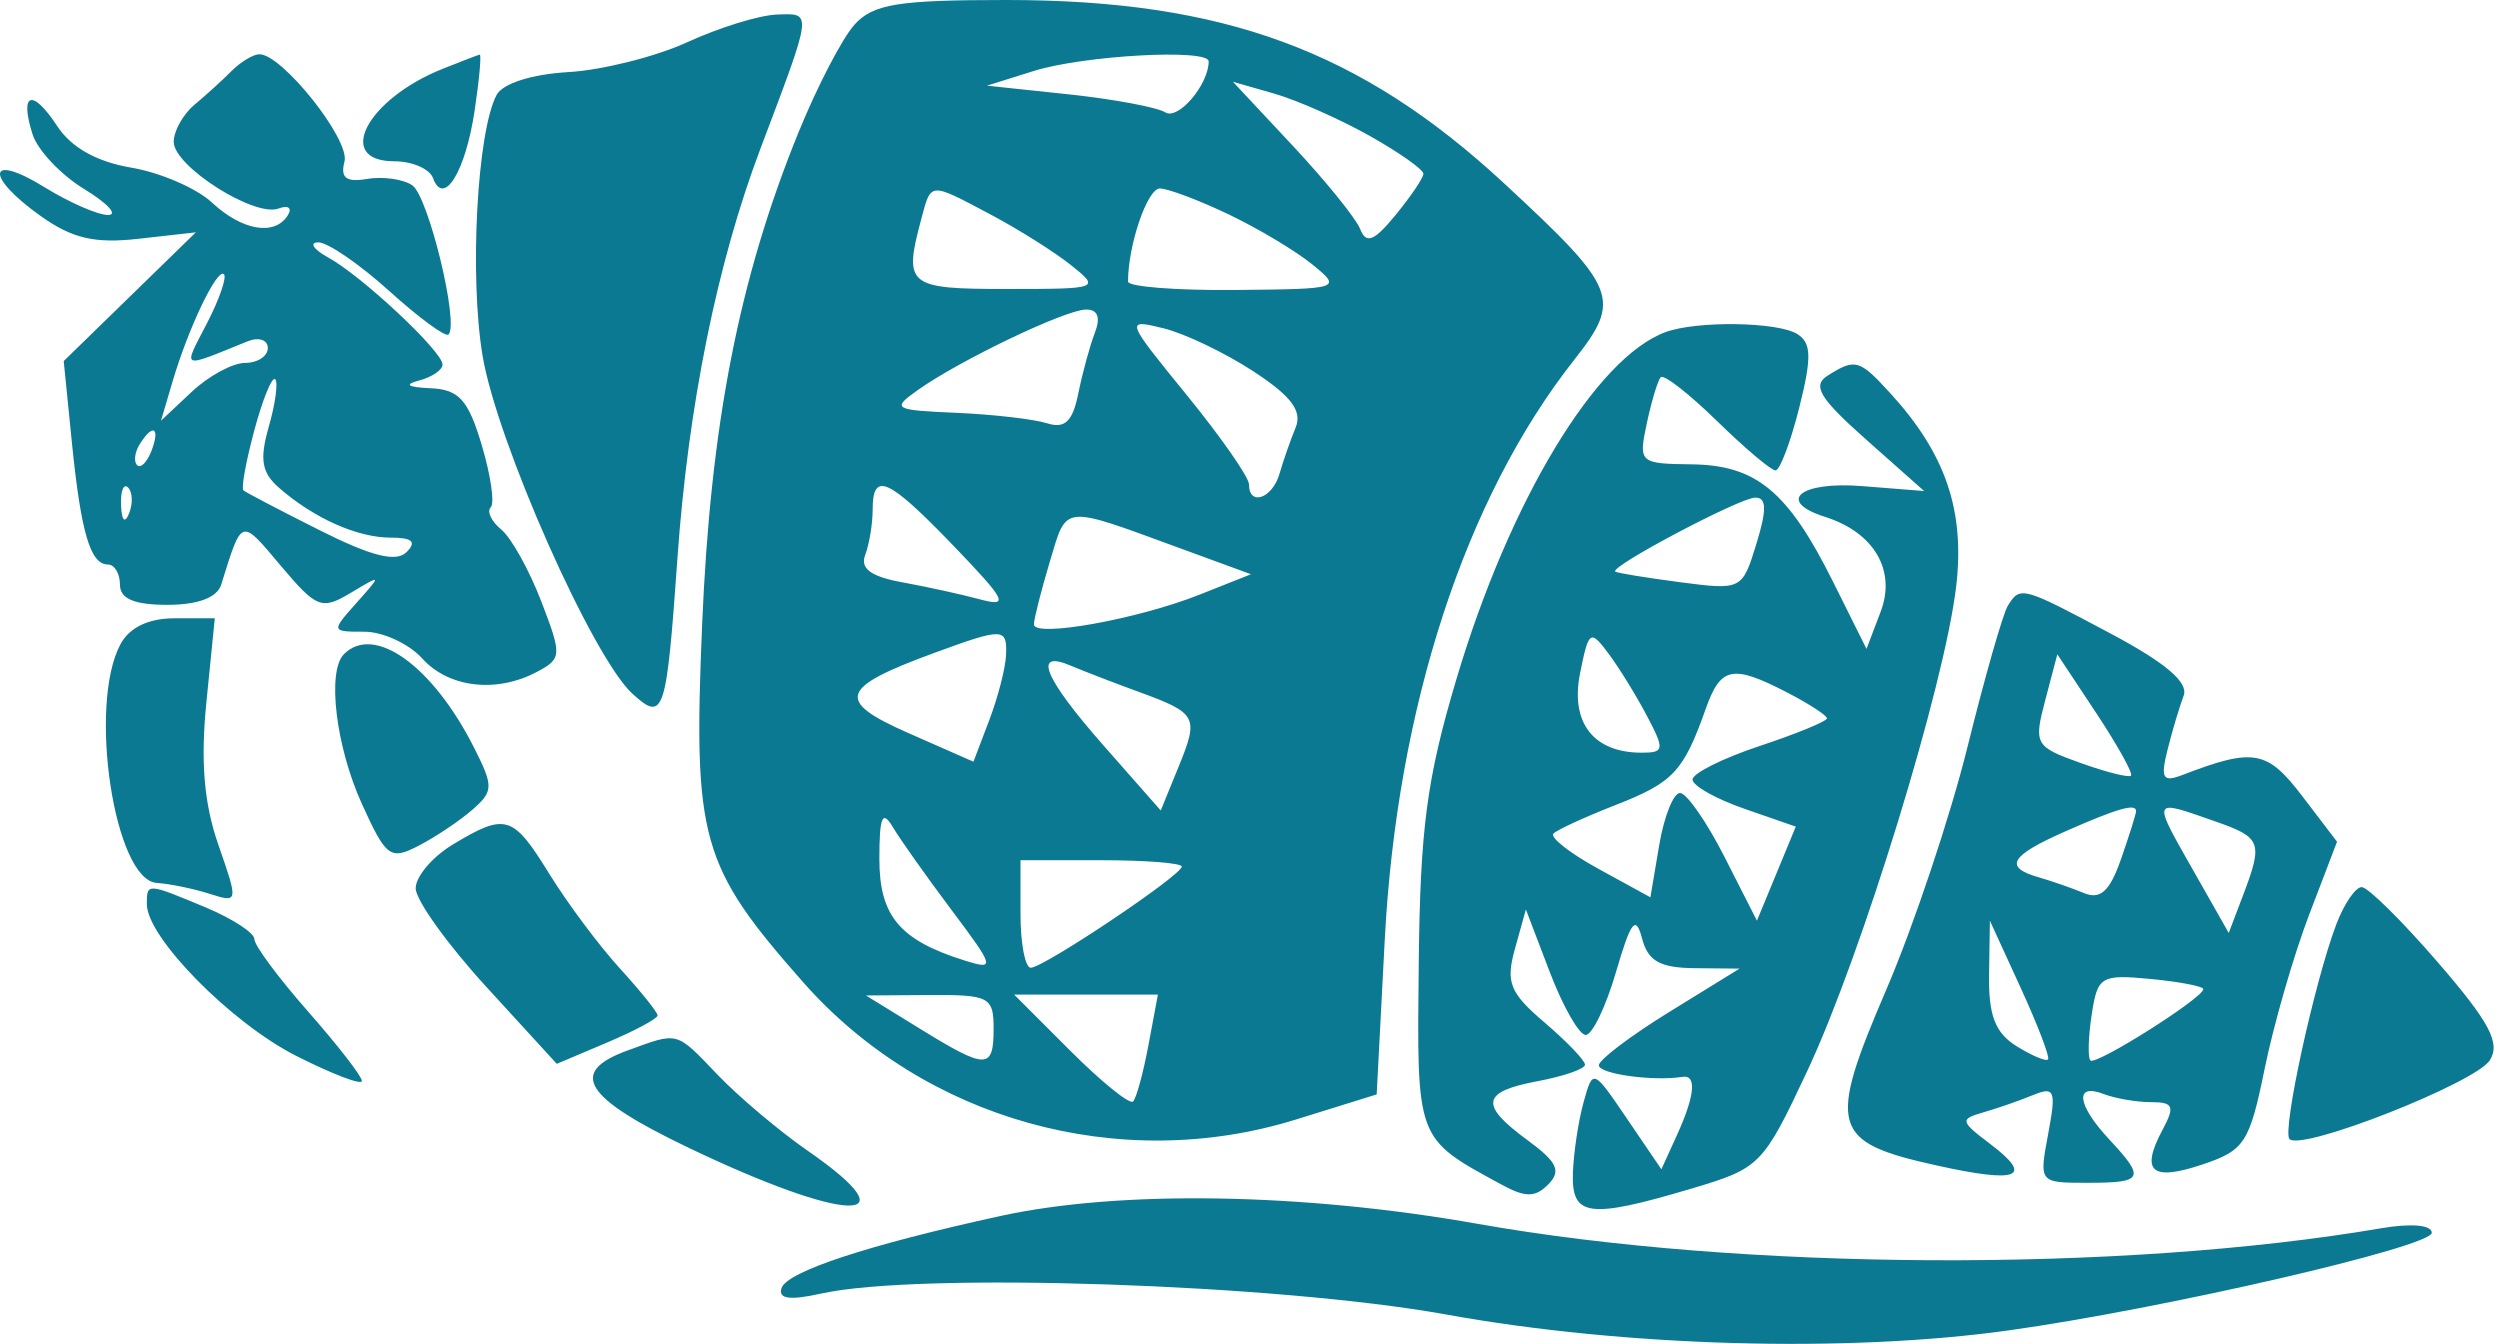 <svg xmlns="http://www.w3.org/2000/svg" width="186" height="100" viewBox="0 0 186 100" fill="none"><path fill-rule="evenodd" clip-rule="evenodd" d="M63.579 1.83C62.668 2.836 60.787 6.455 59.399 9.872C54.977 20.754 52.861 31.58 52.236 46.519C51.569 62.449 52.128 64.426 59.751 73.073C68.79 83.325 83.304 87.368 96.425 83.289L102.425 81.424L103.023 69.962C103.926 52.635 109.003 37.074 117.109 26.787C120.681 22.253 120.376 21.485 111.884 13.622C101.228 3.757 91.019 0 74.87 0C66.804 0 64.965 0.298 63.579 1.83ZM51.151 3.133C48.8 4.213 44.814 5.217 42.294 5.363C39.563 5.522 37.403 6.209 36.947 7.065C35.498 9.782 34.917 20.512 35.898 26.438C36.958 32.837 44.097 48.941 47.066 51.627C49.392 53.732 49.579 53.166 50.404 41.5C51.204 30.193 53.351 19.593 56.563 11.097C60.493 0.698 60.457 0.989 57.792 1.084C56.49 1.131 53.502 2.052 51.151 3.133ZM17.223 5.288C16.562 5.955 15.324 7.08 14.473 7.789C13.622 8.499 12.925 9.743 12.925 10.554C12.925 12.368 18.935 16.188 20.727 15.513C21.443 15.244 21.754 15.468 21.418 16.011C20.452 17.575 18.023 17.169 15.768 15.068C14.628 14.006 11.929 12.839 9.771 12.474C7.191 12.038 5.3 10.976 4.251 9.374C2.402 6.553 1.435 6.881 2.423 9.994C2.797 11.173 4.526 13.005 6.264 14.065C8.003 15.125 8.803 15.994 8.043 15.996C7.283 15.998 5.145 15.063 3.293 13.918C-0.923 11.313 -1.166 13.087 3 16.053C5.381 17.749 7.034 18.135 10.324 17.764L14.572 17.285L9.656 22.074L4.74 26.863L5.344 32.88C6.022 39.63 6.72 42 8.032 42C8.523 42 8.925 42.675 8.925 43.5C8.925 44.55 9.984 45 12.456 45C14.72 45 16.156 44.462 16.456 43.5C18.026 38.477 17.881 38.524 20.88 42.079C23.566 45.262 23.929 45.403 26.096 44.108C28.421 42.719 28.422 42.72 26.52 44.858C24.629 46.984 24.634 47 27.115 47C28.49 47 30.43 47.9 31.425 49C33.398 51.181 36.96 51.587 39.972 49.975C41.802 48.995 41.815 48.759 40.263 44.725C39.37 42.401 38.035 40.006 37.297 39.401C36.56 38.797 36.205 38.053 36.51 37.748C36.814 37.444 36.511 35.351 35.836 33.097C34.827 29.729 34.148 28.979 32.017 28.884C30.322 28.808 30.031 28.61 31.175 28.311C32.137 28.059 32.925 27.525 32.925 27.123C32.925 26.15 26.946 20.55 24.425 19.162C23.325 18.556 22.986 18.047 23.672 18.03C24.358 18.014 26.732 19.638 28.949 21.64C31.165 23.642 33.154 25.105 33.369 24.889C34.174 24.084 31.863 14.577 30.669 13.782C29.985 13.326 28.474 13.114 27.312 13.312C25.749 13.577 25.311 13.239 25.631 12.015C26.057 10.388 20.937 3.963 19.274 4.038C18.807 4.059 17.884 4.621 17.223 5.288ZM32.946 5.116C27.291 7.372 24.868 12 29.342 12C30.671 12 31.965 12.563 32.217 13.25C33.008 15.408 34.625 12.793 35.309 8.25C35.661 5.912 35.831 4.029 35.687 4.063C35.543 4.098 34.309 4.572 32.946 5.116ZM89.925 4.566C89.925 6.295 87.662 8.955 86.698 8.36C86.078 7.977 82.838 7.373 79.498 7.018L73.425 6.373L76.925 5.277C80.628 4.117 89.925 3.608 89.925 4.566ZM101.904 10.108C104.115 11.351 105.915 12.623 105.903 12.934C105.891 13.245 104.957 14.625 103.829 16C102.228 17.951 101.65 18.18 101.199 17.045C100.882 16.245 98.621 13.451 96.176 10.837L91.729 6.084L94.806 6.966C96.498 7.451 99.692 8.865 101.904 10.108ZM73.715 15.966C75.755 17.047 78.435 18.735 79.669 19.716C81.878 21.472 81.803 21.5 74.919 21.5C67.491 21.5 67.21 21.269 68.555 16.25C69.285 13.527 69.128 13.535 73.715 15.966ZM91.425 15.956C93.625 17.007 96.426 18.685 97.65 19.684C99.844 21.474 99.762 21.501 91.9 21.574C87.514 21.615 83.925 21.334 83.925 20.949C83.925 18.223 85.371 14.004 86.3 14.022C86.919 14.034 89.225 14.904 91.425 15.956ZM15.398 24.053C13.594 27.541 13.367 27.44 18.425 25.393C19.25 25.059 19.925 25.284 19.925 25.893C19.925 26.502 19.167 27 18.239 27C17.312 27 15.525 27.967 14.267 29.149L11.979 31.298L12.834 28.399C14.012 24.401 16.164 19.906 16.661 20.403C16.887 20.629 16.319 22.272 15.398 24.053ZM81.462 24.75C81.09 25.712 80.533 27.749 80.225 29.276C79.803 31.367 79.228 31.914 77.898 31.491C76.926 31.183 73.896 30.834 71.163 30.715C66.453 30.511 66.305 30.422 68.31 29.002C71.42 26.799 79.216 23.067 80.782 23.031C81.669 23.011 81.905 23.606 81.462 24.75ZM93.256 27.629C96.078 29.475 96.904 30.579 96.393 31.818C96.011 32.743 95.472 34.288 95.195 35.25C94.667 37.087 92.925 37.692 92.925 36.039C92.925 35.51 90.844 32.522 88.3 29.399C83.717 23.773 83.701 23.727 86.55 24.421C88.131 24.806 91.149 26.25 93.256 27.629ZM123.925 24.706C118.74 26.602 112.313 37.255 108.366 50.5C106.15 57.935 105.661 61.621 105.554 71.701C105.414 84.905 105.321 84.654 111.695 88.124C113.501 89.107 114.217 89.104 115.195 88.113C116.171 87.123 115.857 86.45 113.675 84.85C110.043 82.187 110.206 81.225 114.425 80.434C116.35 80.073 117.925 79.523 117.925 79.212C117.925 78.9 116.57 77.488 114.914 76.073C112.318 73.855 112.014 73.097 112.714 70.582L113.525 67.664L115.308 72.332C116.288 74.899 117.49 77 117.977 77C118.465 77 119.479 74.892 120.23 72.317C121.337 68.521 121.704 68.047 122.167 69.817C122.608 71.502 123.5 72.007 126.081 72.033L129.425 72.065L124.206 75.283C121.336 77.052 118.974 78.838 118.956 79.25C118.929 79.9 122.979 80.465 125.175 80.118C126.25 79.949 126.101 81.519 124.766 84.451L123.606 86.995L121.06 83.249C118.516 79.504 118.514 79.503 117.82 82.001C117.437 83.375 117.08 85.737 117.025 87.25C116.906 90.532 118.189 90.705 125.822 88.438C130.962 86.911 131.16 86.711 134.458 79.688C138.498 71.086 144.674 50.988 145.539 43.629C146.201 37.994 144.756 33.758 140.634 29.25C138.332 26.733 138.029 26.648 135.972 27.95C134.809 28.685 135.38 29.632 138.838 32.701L143.156 36.533L138.541 36.166C133.906 35.797 132.116 37.291 135.793 38.458C139.427 39.611 141.088 42.442 139.925 45.5L138.868 48.279L136.374 43.274C133.026 36.556 130.673 34.604 125.851 34.547C121.973 34.501 121.897 34.431 122.521 31.5C122.872 29.85 123.339 28.304 123.56 28.065C123.781 27.826 125.66 29.288 127.736 31.315C129.811 33.342 131.774 35 132.098 35C132.422 35 133.215 32.904 133.86 30.342C134.801 26.608 134.775 25.521 133.729 24.858C132.286 23.943 126.269 23.85 123.925 24.706ZM19.999 31.743C19.3 34.18 19.466 35.167 20.766 36.299C23.365 38.562 26.588 40 29.059 40C30.68 40 31.018 40.307 30.247 41.078C29.475 41.85 27.638 41.388 23.797 39.458C20.842 37.974 18.283 36.634 18.109 36.481C17.936 36.327 18.303 34.311 18.925 32C19.547 29.689 20.244 27.986 20.474 28.215C20.703 28.445 20.489 30.032 19.999 31.743ZM11.27 33.543C10.944 34.392 10.463 34.872 10.201 34.61C9.939 34.348 10.021 33.653 10.384 33.067C11.37 31.471 11.946 31.781 11.27 33.543ZM9.608 38.188C9.289 38.985 9.052 38.748 9.004 37.583C8.961 36.529 9.197 35.939 9.529 36.271C9.861 36.603 9.897 37.466 9.608 38.188ZM70.967 40.634C74.862 44.683 75.109 45.183 72.925 44.595C71.55 44.225 68.938 43.652 67.122 43.322C64.788 42.897 63.981 42.298 64.372 41.279C64.676 40.485 64.925 38.973 64.925 37.918C64.925 35.031 66.073 35.547 70.967 40.634ZM130.676 40.46C129.625 43.884 129.568 43.913 125.02 43.319C122.493 42.988 120.313 42.632 120.176 42.527C119.717 42.174 129.409 37.049 130.581 37.024C131.439 37.006 131.463 37.895 130.676 40.46ZM87.75 40.773L93.074 42.723L89.25 44.242C84.636 46.074 76.925 47.458 76.925 46.454C76.925 46.057 77.456 43.961 78.104 41.796C79.393 37.495 78.931 37.544 87.75 40.773ZM149.38 45.074C149.015 45.664 147.666 50.389 146.382 55.572C145.098 60.756 142.377 68.889 140.334 73.645C135.937 83.882 136.243 84.967 144.008 86.692C150.203 88.069 151.373 87.601 148.033 85.081C145.841 83.428 145.806 83.261 147.548 82.763C148.58 82.468 150.244 81.891 151.245 81.479C152.873 80.811 152.994 81.118 152.384 84.366C151.702 88 151.703 88 155.314 88C159.486 88 159.643 87.687 156.925 84.77C154.526 82.195 154.323 80.555 156.507 81.393C157.377 81.727 158.968 82 160.042 82C161.703 82 161.831 82.308 160.895 84.055C159.23 87.168 160.07 87.905 163.845 86.643C167 85.589 167.361 85.034 168.493 79.5C169.167 76.2 170.654 71.053 171.797 68.062L173.876 62.624L171.288 59.232C168.67 55.799 167.674 55.624 162.368 57.66C160.905 58.221 160.729 57.916 161.271 55.757C161.626 54.343 162.163 52.542 162.465 51.756C162.84 50.78 161.13 49.322 157.079 47.163C150.423 43.615 150.301 43.582 149.38 45.074ZM8.96 47.934C6.533 52.47 8.513 65.479 11.663 65.689C12.632 65.753 14.4 66.117 15.591 66.498C17.735 67.182 17.741 67.146 16.243 62.845C15.177 59.783 14.914 56.654 15.355 52.25L15.981 46H12.988C11.053 46 9.63 46.683 8.96 47.934ZM74.849 48.75C74.807 49.712 74.245 51.889 73.599 53.586L72.425 56.672L67.579 54.538C62.128 52.137 62.446 51.164 69.53 48.568C74.659 46.689 74.938 46.698 74.849 48.75ZM122.527 53.25C123.859 55.777 123.828 56 122.142 56C118.552 56 116.821 53.771 117.556 50.097C118.195 46.902 118.318 46.814 119.656 48.601C120.438 49.646 121.73 51.737 122.527 53.25ZM25.592 48.667C24.315 49.943 24.982 55.528 26.92 59.799C28.731 63.789 29.036 64.014 31.148 62.921C32.4 62.273 34.196 61.071 35.138 60.25C36.718 58.873 36.729 58.515 35.271 55.629C32.195 49.538 27.847 46.411 25.592 48.667ZM84.656 51.45C89.076 53.063 89.211 53.312 87.693 57.034L86.36 60.301L82.142 55.51C77.669 50.427 76.794 48.306 79.675 49.528C80.638 49.936 82.879 50.801 84.656 51.45ZM158.548 57.71C158.384 57.874 156.679 57.444 154.759 56.754C151.4 55.548 151.302 55.371 152.167 52.09L153.065 48.68L155.956 53.046C157.545 55.448 158.712 57.546 158.548 57.71ZM132.975 51.526C134.597 52.365 135.925 53.229 135.925 53.445C135.925 53.662 133.675 54.587 130.925 55.5C128.175 56.413 125.925 57.537 125.925 57.997C125.925 58.457 127.654 59.433 129.767 60.167L133.608 61.5L132.162 65L130.715 68.5L128.301 63.75C126.973 61.138 125.485 59 124.994 59C124.503 59 123.806 60.746 123.445 62.88L122.79 66.76L118.927 64.644C116.802 63.48 115.295 62.297 115.577 62.014C115.86 61.731 117.95 60.773 120.222 59.884C124.493 58.214 125.251 57.404 126.901 52.75C128.021 49.589 128.891 49.414 132.975 51.526ZM70.803 67.715C74 71.974 74.054 72.176 71.803 71.473C66.94 69.955 65.425 68.157 65.425 63.906C65.425 60.752 65.646 60.226 66.425 61.534C66.975 62.458 68.945 65.24 70.803 67.715ZM158.925 60.351C158.925 60.544 158.421 62.146 157.806 63.912C156.972 66.304 156.271 66.951 155.056 66.448C154.159 66.077 152.638 65.547 151.675 65.27C149.048 64.515 149.54 63.674 153.68 61.846C157.548 60.138 158.925 59.745 158.925 60.351ZM164.776 61.098C168.262 62.313 168.389 62.65 166.872 66.64L165.818 69.411L163.372 65.103C160.063 59.277 160.007 59.435 164.776 61.098ZM33.677 62.841C32.165 63.754 30.928 65.215 30.927 66.088C30.926 66.962 33.287 70.258 36.175 73.413L41.425 79.15L45.175 77.561C47.238 76.688 48.925 75.782 48.925 75.548C48.925 75.315 47.663 73.742 46.12 72.053C44.578 70.364 42.215 67.198 40.87 65.018C38.155 60.617 37.628 60.457 33.677 62.841ZM87.925 64.473C87.925 65.116 77.647 72 76.688 72C76.269 72 75.925 70.2 75.925 68V64H81.925C85.225 64 87.925 64.213 87.925 64.473ZM10.925 67.272C10.925 69.738 17.185 76.098 22.026 78.551C24.721 79.917 26.925 80.758 26.925 80.42C26.925 80.083 25.125 77.762 22.925 75.263C20.725 72.763 18.925 70.338 18.925 69.873C18.925 69.407 17.295 68.346 15.303 67.513C10.922 65.683 10.925 65.683 10.925 67.272ZM173.829 68.75C172.199 73.033 169.769 84.177 170.34 84.748C171.25 85.659 184.206 80.555 185.249 78.875C186.043 77.596 185.226 76.057 181.4 71.625C178.729 68.531 176.168 66 175.71 66C175.251 66 174.405 67.237 173.829 68.75ZM152.377 78.819C152.236 78.995 151.176 78.549 150.022 77.829C148.437 76.839 147.94 75.54 147.986 72.509L148.048 68.5L150.341 73.5C151.602 76.25 152.518 78.644 152.377 78.819ZM163.925 73.591C163.925 74.248 155.903 79.313 155.523 78.896C155.325 78.678 155.37 77.142 155.623 75.481C156.058 72.634 156.307 72.484 160.005 72.836C162.161 73.042 163.925 73.381 163.925 73.591ZM73.925 76.5C73.925 79.599 73.417 79.601 68.425 76.526L64.425 74.062L69.175 74.031C73.583 74.002 73.925 74.18 73.925 76.5ZM85.447 77.75C85.062 79.813 84.546 81.703 84.302 81.951C84.057 82.199 81.966 80.512 79.655 78.201L75.454 74H80.801H86.148L85.447 77.75ZM46.675 78.162C42.26 79.775 43.436 81.656 51.175 85.366C62.973 91.022 68.101 91.166 60.094 85.617C57.987 84.157 54.978 81.621 53.407 79.981C50.25 76.686 50.519 76.758 46.675 78.162ZM74.425 90.471C64.577 92.624 58.556 94.607 58.148 95.83C57.878 96.64 58.753 96.762 61.095 96.241C68.334 94.63 95.023 95.524 107.586 97.798C120.832 100.196 137.376 100.665 149.425 98.984C160.935 97.378 180.925 92.765 180.925 91.716C180.925 91.139 179.389 91.001 177.175 91.38C157.88 94.679 129.606 94.541 109.925 91.052C96.936 88.749 83.318 88.526 74.425 90.471Z" fill="#0B7992"></path></svg>